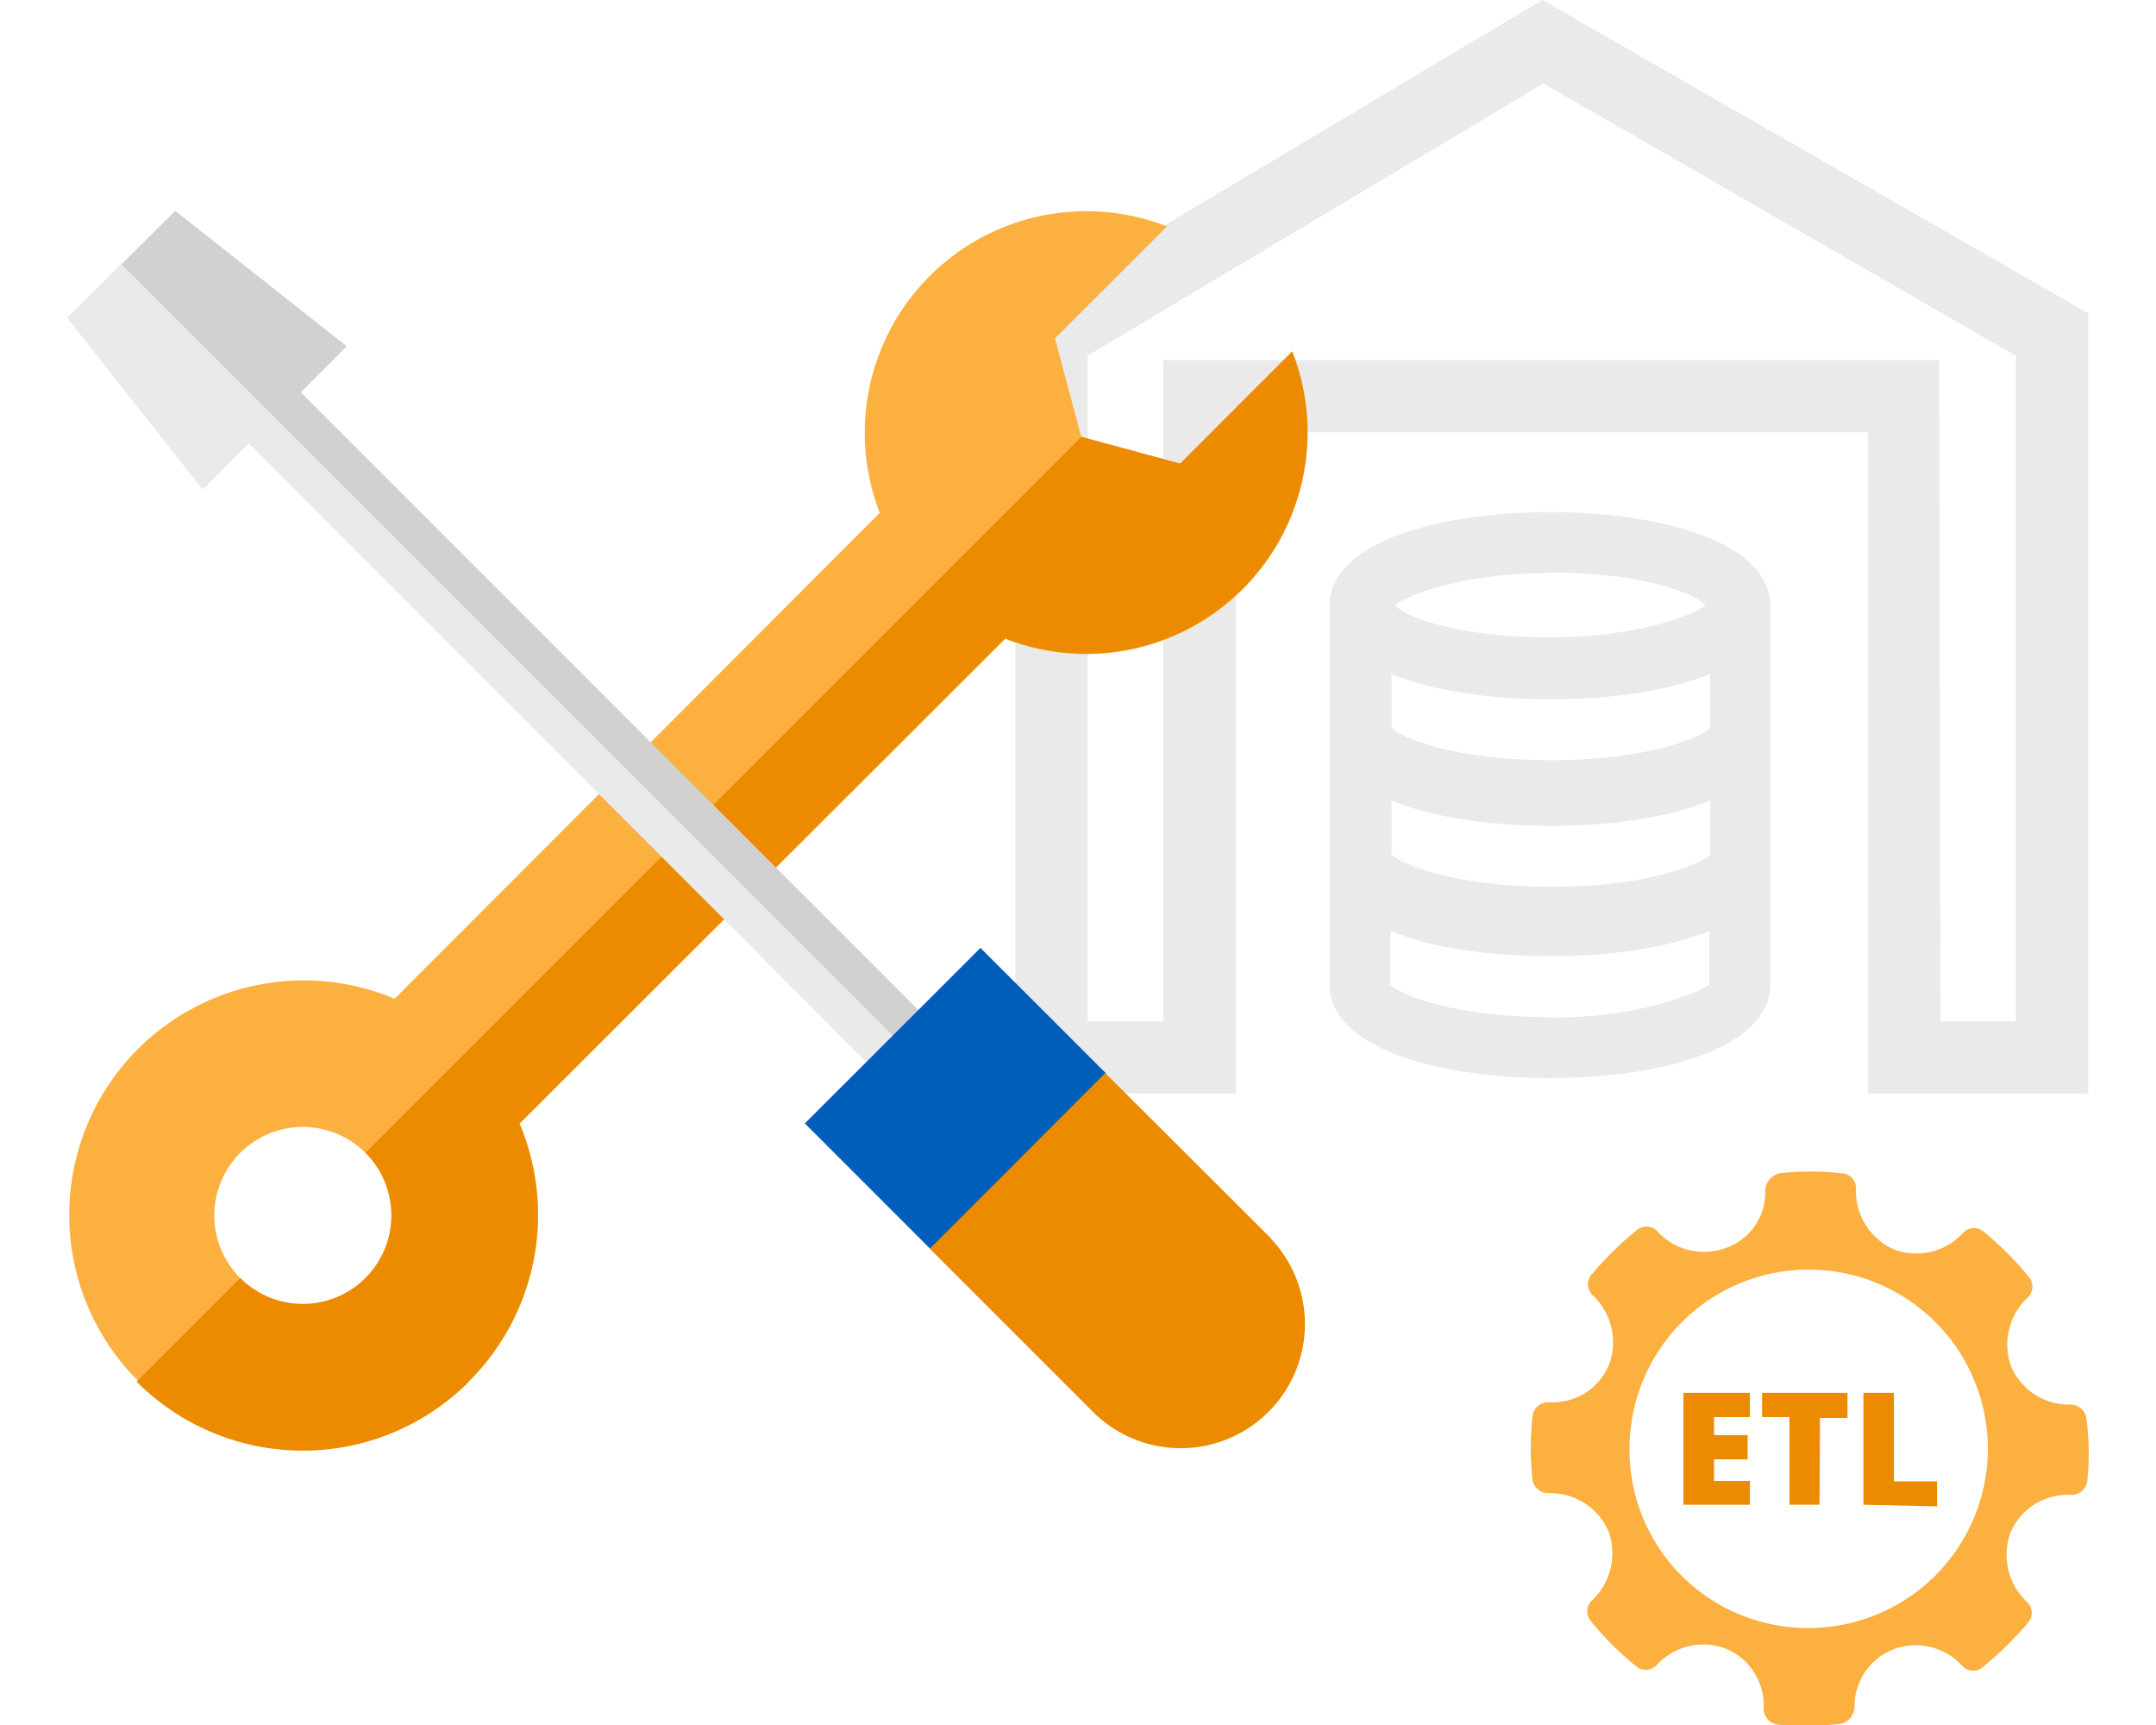 <svg xmlns="http://www.w3.org/2000/svg" id="design" viewBox="0 0 200 160"><defs><style>.cls-1{fill:#eaeaea;}.cls-2{fill:#fbb040;}.cls-3{fill:#ed8b00;}.cls-4{fill:#d1d1d1;}.cls-5{fill:#005eb8;}</style></defs><path class="cls-1" d="M143.78,100c10.09,0,20.44-2.7,20.44-8.7V56.2c0-6-10.35-8.7-20.44-8.7s-20.44,2.69-20.44,8.7V91.34C123.34,97.34,133.77,100,143.78,100Zm0-5.65c-8.7,0-13.75-2-14.79-3v-5c4,1.65,9.4,2.34,14.79,2.34s10.7-.69,14.79-2.34v5C157.52,92,152.48,94.39,143.78,94.39Zm-14.7-20.1c4,1.65,9.39,2.35,14.79,2.35s10.7-.7,14.78-2.35v5c-1,1-6,3-14.78,3s-13.75-2-14.79-3Zm0-11.74c4,1.65,9.39,2.35,14.79,2.35s10.7-.7,14.78-2.35v5c-1,1-6,3-14.78,3s-13.75-2-14.79-3Zm14.7-9.4c8,0,13.05,1.65,14.44,3.05-1.39.95-6.35,2.95-14.44,2.95s-13.05-1.65-14.44-3C130.73,55.15,135.78,53.15,143.78,53.15Z"></path><path class="cls-1" d="M193.71,101.43H173.27V40.1H114.64v61.33H94.19V29.14L143.08,0l50.63,29.06ZM180,94.73h7V33L143.17,7.74,100.89,33V94.73h7V33.4h72Z"></path><path class="cls-2" d="M48.18,104.25l45.07-45A20.54,20.54,0,0,0,119.87,32.6L109.47,43l-9.16-2.46-2.45-9.16L108.25,21A20.55,20.55,0,0,0,81.61,47.57l-45,45.07a21.75,21.75,0,1,0,11.61,11.61Zm-25.9,14.29a8.21,8.21,0,1,1,11.62,0,8.21,8.21,0,0,1-11.62,0Z"></path><path class="cls-3" d="M43.51,128.15a21.77,21.77,0,0,1-30.78.06l-.06-.06,9.61-9.61a8.22,8.22,0,0,0,11.63-11.63l66.41-66.4L109.48,43l10.39-10.4A20.54,20.54,0,0,1,93.25,59.21l-45.07,45a21.82,21.82,0,0,1-4.67,23.9Z"></path><path class="cls-4" d="M89.9,98.39l-62-62,4.27-4.27L16.26,19.56l-10,9.91,12.55,15.9,4.27-4.27,62,62.05Z"></path><path class="cls-1" d="M87.52,100.77,11.25,24.5l-5,5,12.55,15.9,4.27-4.27,62,62.05Z"></path><polygon class="cls-5" points="102.57 99.53 90.95 87.92 82.81 96.06 74.66 104.2 86.28 115.82 91.33 115.75 102.58 104.5 102.57 99.53"></polygon><path class="cls-3" d="M117.91,114.87,102.53,99.53l-8.14,8.15-8.14,8.14,15.37,15.36a11.52,11.52,0,0,0,16.29-16.28h0Z"></path><path class="cls-2" d="M193.55,131.59a1.49,1.49,0,0,0-1.45-1.31,5.86,5.86,0,0,1-5.52-3.48,6,6,0,0,1,1.45-6.39,1.39,1.39,0,0,0,.15-2,28.93,28.93,0,0,0-4.14-4.14,1.38,1.38,0,0,0-2,.15,5.85,5.85,0,0,1-6.39,1.45,5.92,5.92,0,0,1-3.48-5.59,1.38,1.38,0,0,0-1.31-1.45,25.66,25.66,0,0,0-5.81,0,1.72,1.72,0,0,0-1.3,1.67,5.44,5.44,0,0,1-3.56,5.22,5.85,5.85,0,0,1-6.39-1.45,1.38,1.38,0,0,0-2-.14,31.8,31.8,0,0,0-4.14,4.06,1.39,1.39,0,0,0,.15,2,6,6,0,0,1,1.45,6.39,5.65,5.65,0,0,1-5.59,3.48,1.49,1.49,0,0,0-1.52,1.31c-.08.94-.15,2-.15,3s.07,1.88.15,2.83a1.48,1.48,0,0,0,1.45,1.3A5.89,5.89,0,0,1,149.2,142a6,6,0,0,1-1.46,6.39,1.38,1.38,0,0,0-.14,2,27.4,27.4,0,0,0,4.14,4.13,1.38,1.38,0,0,0,2-.14,5.84,5.84,0,0,1,6.38-1.45,5.69,5.69,0,0,1,3.49,5.22v.29a1.5,1.5,0,0,0,1.31,1.53,32.12,32.12,0,0,0,5.8-.07,1.64,1.64,0,0,0,1.31-1.6,5.68,5.68,0,0,1,3.56-5.3,5.84,5.84,0,0,1,6.38,1.45,1.38,1.38,0,0,0,2,.15,31.27,31.27,0,0,0,4.14-4.07,1.38,1.38,0,0,0-.14-2,6,6,0,0,1-1.46-6.39,5.74,5.74,0,0,1,5.59-3.48,1.5,1.5,0,0,0,1.53-1.31A25,25,0,0,0,193.55,131.59ZM167.78,151a16.52,16.52,0,0,1-16.62-16.62A16.62,16.62,0,1,1,167.78,151Z"></path><path class="cls-3" d="M162.33,139.57h-6.17V129.19h6.17v2.25H159v1.67h3.12v2.25H159v2h3.33Z"></path><path class="cls-3" d="M168.79,139.57H166v-8.13h-2.54v-2.25h7.92v2.33h-2.55Z"></path><path class="cls-3" d="M172.86,139.57V129.19h2.83v8.21h4v2.32l-6.82-.15Z"></path></svg>